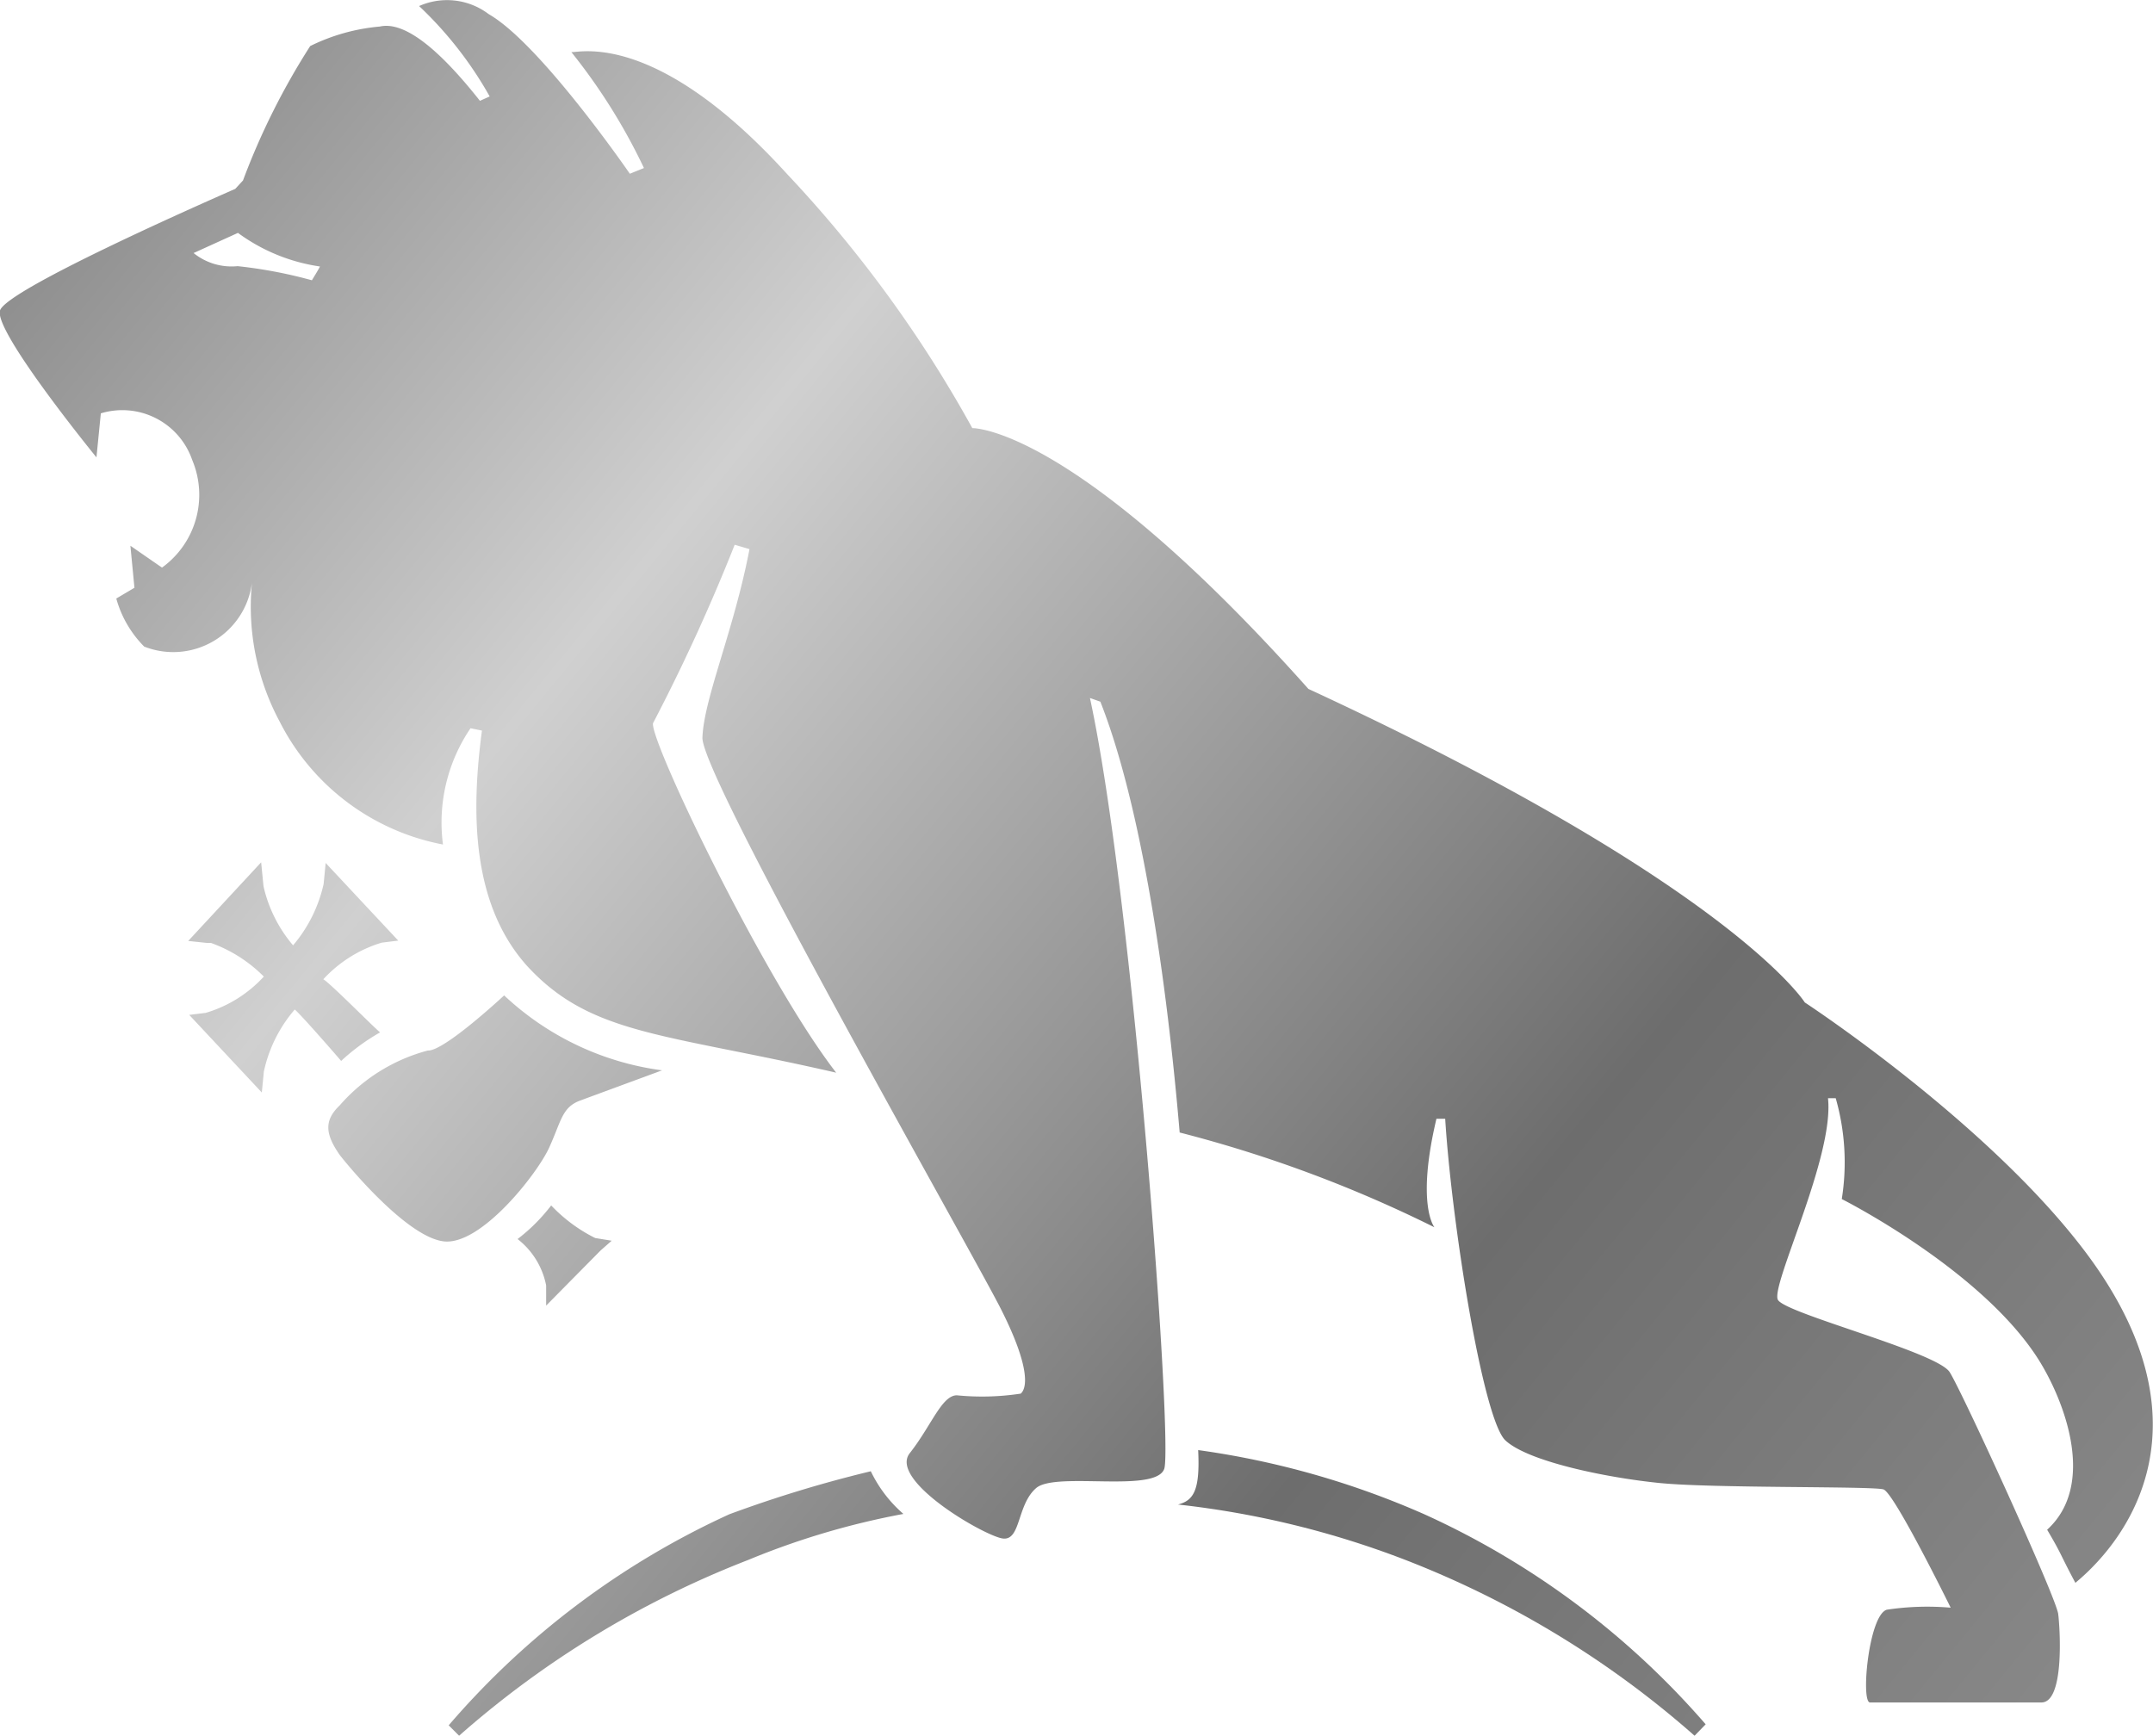 <svg xmlns="http://www.w3.org/2000/svg" xmlns:xlink="http://www.w3.org/1999/xlink" viewBox="0 0 64.06 51.65"><defs><style>.cls-1{fill:url(#Nepojmenovaný_přechod_2);}.cls-2{fill:url(#Nepojmenovaný_přechod_2-2);}.cls-3{fill:url(#Nepojmenovaný_přechod_2-3);}.cls-4{fill:url(#Nepojmenovaný_přechod_2-4);}.cls-5{fill:url(#Nepojmenovaný_přechod_2-5);}.cls-6{fill:url(#Nepojmenovaný_přechod_2-6);}</style><linearGradient id="Nepojmenovaný_přechod_2" x1="65.44" y1="75.51" x2="-17.63" y2="7.54" gradientUnits="userSpaceOnUse"><stop offset="0.03" stop-color="#9b9b9b"/><stop offset="0.38" stop-color="#6d6d6d"/><stop offset="0.68" stop-color="#d0d0d0"/><stop offset="0.96" stop-color="#6d6d6d"/></linearGradient><linearGradient id="Nepojmenovaný_přechod_2-2" x1="64.55" y1="76.59" x2="-18.52" y2="8.62" xlink:href="#Nepojmenovaný_přechod_2"/><linearGradient id="Nepojmenovaný_přechod_2-3" x1="66.26" y1="75.3" x2="-17.48" y2="6.79" xlink:href="#Nepojmenovaný_přechod_2"/><linearGradient id="Nepojmenovaný_přechod_2-4" x1="60.75" y1="81.23" x2="-22.32" y2="13.27" xlink:href="#Nepojmenovaný_přechod_2"/><linearGradient id="Nepojmenovaný_přechod_2-5" x1="69.97" y1="69.96" x2="-13.1" y2="2" xlink:href="#Nepojmenovaný_přechod_2"/><linearGradient id="Nepojmenovaný_přechod_2-6" x1="74.38" y1="64.58" x2="-8.69" y2="-3.39" xlink:href="#Nepojmenovaný_přechod_2"/></defs><g id="Vrstva_2" data-name="Vrstva 2"><g id="Vrstva_1-2" data-name="Vrstva 1"><path class="cls-1" d="M9.62,29.14a3.88,3.88,0,0,1,1.74-1.09l.49-.06L9.69,25.68l-.06.62a4.23,4.23,0,0,1-.91,1.83,4.1,4.1,0,0,1-.88-1.76l-.07-.71L5.6,28l.57.06.11,0a4.22,4.22,0,0,1,1.57,1,3.81,3.81,0,0,1-1.73,1.08l-.49.06,2.16,2.31.06-.62a4.16,4.16,0,0,1,.92-1.85c.18.15,1.16,1.27,1.38,1.53a6.24,6.24,0,0,1,1.16-.85C11.16,30.61,9.83,29.26,9.62,29.14Z"/><path class="cls-2" d="M16.4,35.87a5.36,5.36,0,0,1-1,1,2.31,2.31,0,0,1,.85,1.38l0,.6,1.62-1.64.33-.29-.49-.08A4.66,4.66,0,0,1,16.4,35.87Z"/><path class="cls-3" d="M15,29.62s-1.79,1.67-2.27,1.64a5.27,5.27,0,0,0-2.62,1.63c-.47.45-.44.85,0,1.48.23.3,2,2.45,3.1,2.57s2.77-2,3.13-2.79.38-1.2.92-1.4,2.44-.9,2.44-.9A8.49,8.49,0,0,1,15,29.62Z"/><path class="cls-4" d="M25.91,43.78a37.24,37.24,0,0,0-4.21,1.28,24.35,24.35,0,0,0-8.35,6.28l.31.31a28.65,28.65,0,0,1,8.6-5.23,23,23,0,0,1,4.62-1.37A3.92,3.92,0,0,1,25.91,43.78Z"/><path class="cls-5" d="M42.38,45.06a25.23,25.23,0,0,0-6.73-1.91c.06,1.21-.14,1.5-.6,1.62a27,27,0,0,1,6.77,1.65,28.65,28.65,0,0,1,8.6,5.23l.33-.34A24.43,24.43,0,0,0,42.38,45.06Z"/><path class="cls-6" d="M62,37.19c-2.92-3.84-8.3-7.36-8.3-7.36S51.5,26.32,38.93,20.5c-7-7.85-10-7.76-10-7.76a37.21,37.21,0,0,0-5.51-7.56C19.51.88,17.22,1.58,17,1.55A17.48,17.48,0,0,1,19.16,5l-.42.17S16.08,1.3,14.54.42A2.05,2.05,0,0,0,12.47.18a11.27,11.27,0,0,1,2.1,2.69L14.28,3C13,1.38,12,.63,11.3.79h0a5.83,5.83,0,0,0-2.07.58,21.1,21.1,0,0,0-2,4L7,5.62c-1,.44-6.81,3-7,3.62s2.87,4.37,2.87,4.37L3,12.3a2.2,2.2,0,0,1,2.72,1.39,2.67,2.67,0,0,1-.9,3.2l-.94-.65L4,17.49l-.54.32a3.26,3.26,0,0,0,.83,1.43,2.36,2.36,0,0,0,3.21-1.93,7.23,7.23,0,0,0,.82,4.16,6.89,6.89,0,0,0,4.86,3.66A5,5,0,0,1,14,21.67l.34.07c-.33,2.47-.3,5.17,1.34,7,1.9,2.07,4.07,2,9.2,3.18-2.14-2.76-5.55-9.88-5.45-10.4a56.16,56.16,0,0,0,2.43-5.31l.44.13c-.46,2.41-1.36,4.45-1.4,5.61s8,15.26,8.88,17,.78,2.36.59,2.52a7.63,7.63,0,0,1-1.9.05c-.45,0-.76.91-1.4,1.72s2.21,2.46,2.76,2.54.42-1,1-1.5,3.55.16,3.81-.57-.91-16.94-2.21-22.94l.31.11c1.09,2.76,1.9,7.44,2.36,12.82a38.51,38.51,0,0,1,7.58,2.82s-.55-.66.06-3.23H43c.19,3.07,1.12,8.94,1.79,9.57s3,1.11,4.59,1.27,6.34.09,6.66.19,2,3.52,2,3.52a8.07,8.07,0,0,0-1.9.06c-.54.16-.78,2.76-.5,2.76h5.1c.68,0,.56-2.13.5-2.63s-2.85-6.6-3.23-7.2-4.88-1.74-5.11-2.15,1.68-4.25,1.49-6l.23,0a6.94,6.94,0,0,1,.18,3s4.15,2.09,5.85,4.77c.77,1.22,1.74,3.72.26,5.07.45.76.37.7.84,1.58C63.41,45.73,65.85,42.25,62,37.19ZM9.28,8.34a13.73,13.73,0,0,0-2.21-.42,1.8,1.8,0,0,1-1.31-.39l1.32-.6a5.43,5.43,0,0,0,2.44,1C9.46,8.05,9.34,8.24,9.28,8.34Z"/></g></g></svg>